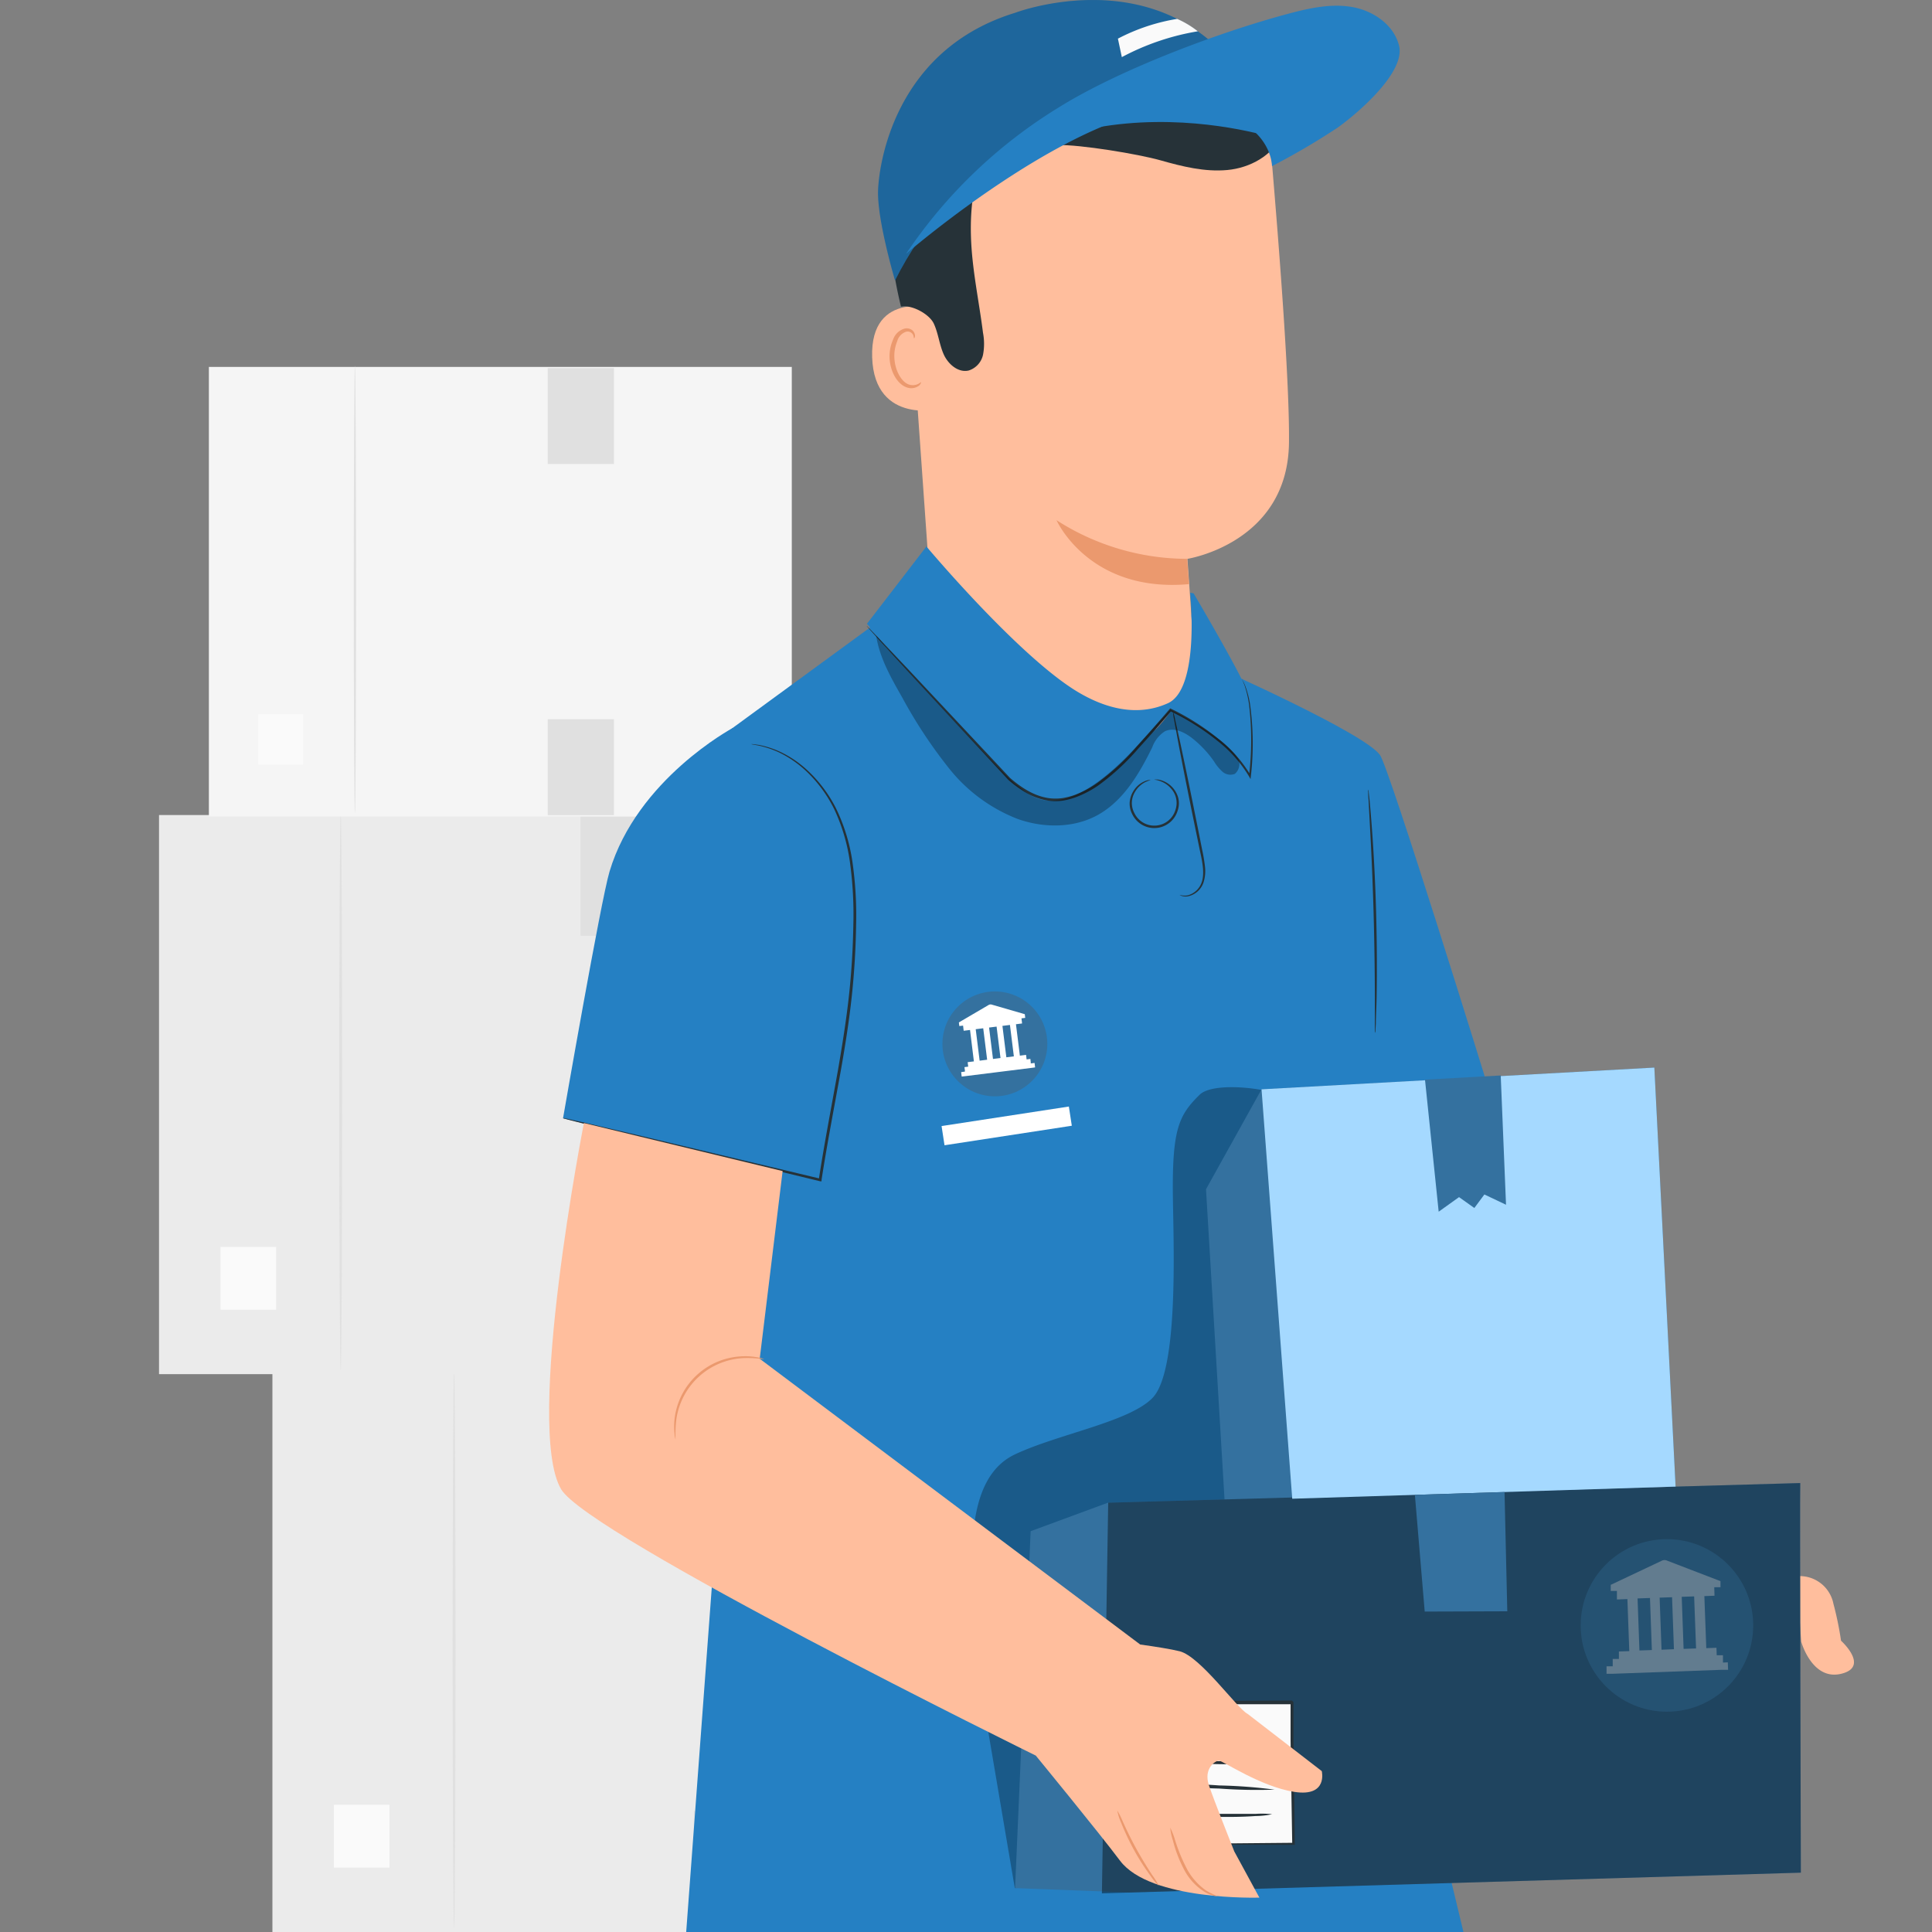 <svg id="Livello_1" data-name="Livello 1" xmlns="http://www.w3.org/2000/svg" width="350" height="350" viewBox="0 0 350 350">
  <rect x="0" y="0" width="350" height="350" fill="#808080" stroke="none"/>
  <defs>
    <style>
      .cls-1 {
        fill: #ebebeb;
      }

      .cls-2 {
        fill: #e0e0e0;
      }

      .cls-3 {
        fill: #fafafa;
      }

      .cls-4 {
        fill: #f5f5f5;
      }

      .cls-5 {
        fill: #ffbe9d;
      }

      .cls-6 {
        fill: #2580c3;
      }

      .cls-7 {
        fill: #263238;
      }

      .cls-8 {
        opacity: 0.3;
      }

      .cls-9 {
        fill: #eb996e;
      }

      .cls-10 {
        opacity: 0.2;
      }

      .cls-11 {
        fill: #fff;
      }

      .cls-12 {
        fill: #34719f;
      }

      .cls-13 {
        opacity: 0.4;
      }

      .cls-14 {
        fill: #a5d9ff;
      }

      .cls-15 {
        opacity: 0.3;
      }
    </style>
  </defs>
  <title>oracolo</title>
  <g>
    <g>
      <g>
        <g>
          <g>
            <rect class="cls-1" x="49.35" y="248.71" width="131.33" height="101.29" transform="translate(230.03 598.71) rotate(-180)"/>
            <path class="cls-2" d="M82.26,349.28c.14,0,.26-22.57.26-50.42s-.12-50.42-.26-50.42S82,271,82,298.86,82.11,349.28,82.26,349.28Z"/>
            <rect class="cls-3" x="60.49" y="326.94" width="10.07" height="11.38" transform="translate(131.05 665.27) rotate(-180)"/>
            <rect class="cls-2" x="125.7" y="248.97" width="14.92" height="21.61"/>
            <rect class="cls-2" x="125.7" y="328.09" width="14.92" height="21.61"/>
          </g>
          <g>
            <rect class="cls-1" x="28.82" y="147.65" width="131.33" height="101.29" transform="translate(188.96 396.59) rotate(-180)"/>
            <path class="cls-2" d="M61.72,248.23c.14,0,.26-22.58.26-50.42s-.12-50.43-.26-50.43-.26,22.57-.26,50.43S61.58,248.23,61.72,248.23Z"/>
            <rect class="cls-3" x="39.95" y="225.89" width="10.07" height="11.38" transform="translate(89.97 463.16) rotate(-180)"/>
            <rect class="cls-2" x="105.16" y="147.91" width="14.92" height="21.61"/>
            <rect class="cls-2" x="105.16" y="227.03" width="14.92" height="21.61"/>
          </g>
          <g>
            <rect class="cls-4" x="37.84" y="66.47" width="105.6" height="81.44" transform="translate(181.28 214.38) rotate(-180)"/>
            <path class="cls-2" d="M64.3,147.34c.11,0,.21-18.16.21-40.54s-.1-40.55-.21-40.55-.21,18.15-.21,40.55S64.18,147.34,64.3,147.34Z"/>
            <rect class="cls-3" x="46.8" y="129.38" width="8.1" height="9.15" transform="translate(101.69 267.9) rotate(-180)"/>
            <rect class="cls-2" x="99.23" y="66.68" width="11.99" height="17.38"/>
            <rect class="cls-2" x="99.23" y="130.29" width="11.99" height="17.38"/>
          </g>
        </g>
        <g>
          <path class="cls-5" d="M326.3,285.53a6.22,6.22,0,0,1,5.84,5,59.24,59.24,0,0,1,1.38,6.7s5.28,4.75,0,6-7.22-5.85-7.22-5.85l-.81-11.86Z"/>
          <path class="cls-6" d="M269.36,196.25S251.71,139.17,250,136.78c-2.78-3.95-29.49-15.82-29.49-15.82l-7.17-14.62L169,99.24,158,113.4,127,136.06l2.16,78.4,1.15,54.74-6,80.8H265.12l-6.52-27.07-6.67-124.29Z"/>
          <path class="cls-7" d="M249.18,187.12a2.23,2.23,0,0,0,0-.45c0-.35.05-.77.07-1.28,0-1.12.1-2.73.14-4.73.07-4,.07-9.51-.1-15.6s-.49-11.6-.8-15.59c-.15-2-.29-3.6-.4-4.71-.06-.51-.11-.93-.14-1.28a1.35,1.35,0,0,0-.09-.44,2,2,0,0,0,0,.45c0,.35,0,.77.06,1.29.06,1.18.15,2.78.25,4.71.22,4,.49,9.5.66,15.58s.23,11.6.24,15.59c0,1.94,0,3.54,0,4.72,0,.52,0,.94,0,1.29A1.48,1.48,0,0,0,249.18,187.12Z"/>
          <g class="cls-8">
            <path d="M232.78,200a1.75,1.75,0,0,0-1-1.53c-2-1.31-12-2.56-14.45-.15-3.79,3.71-5,6.27-4.85,18.49.11,8.66,1.06,31.41-3.64,36.38-4.13,4.38-17.14,6.58-25,10.3-12.5,5.95-6.51,31.71-4.76,50.5l4.76,28.05,26.2-1L241,247.79Z"/>
          </g>
          <path class="cls-7" d="M213.68,162.1s.1.08.33.18a2.47,2.47,0,0,0,1.1.11,3.78,3.78,0,0,0,2.93-2.57,6.78,6.78,0,0,0,.26-2.77,28.82,28.82,0,0,0-.52-3.11c-.43-2.18-.9-4.55-1.4-7-1-5-1.95-9.51-2.65-12.78l-.86-3.86a7,7,0,0,0-.38-1.4,8.78,8.78,0,0,0,.2,1.44c.18,1,.42,2.31.71,3.89.62,3.28,1.51,7.8,2.52,12.8l1.44,7c.47,2.15.88,4.13.37,5.7a3.64,3.64,0,0,1-2.65,2.49A3.22,3.22,0,0,1,213.68,162.1Z"/>
          <path class="cls-7" d="M209.11,141.25s.37,0,1,.23a4.63,4.63,0,0,1,2.17,1.53,3.87,3.87,0,0,1,.67,3.69,4,4,0,0,1-7.45.59,3.85,3.85,0,0,1,.07-3.75,4.56,4.56,0,0,1,1.9-1.85c.58-.28.94-.34.93-.38s-.09,0-.27,0a2.71,2.71,0,0,0-.73.21,4.38,4.38,0,0,0-2.11,1.85,4.55,4.55,0,0,0-.63,1.88,4.08,4.08,0,0,0,.45,2.23,4.42,4.42,0,0,0,8.24-.65,4.06,4.06,0,0,0,.1-2.28,4.59,4.59,0,0,0-3.29-3.25,2.7,2.7,0,0,0-.76-.09Q209.11,141.22,209.11,141.25Z"/>
          <g>
            <g>
              <g>
                <g>
                  <g>
                    <path class="cls-5" d="M164,42.35l5.3,75.06a23.4,23.4,0,0,0,23.34,21.76h0A23.4,23.4,0,0,0,216,114.24c-.46-7.15-.89-13-.89-13s18.17-2.83,18.4-21c.13-10.5-1.68-34.31-3.24-52.55A23.81,23.81,0,0,0,206.47,5.9h-11A33.62,33.62,0,0,0,164,42.35Z"/>
                    <path class="cls-9" d="M215.06,101.24a43.94,43.94,0,0,1-23.66-7s5.86,13.21,24,11.58Z"/>
                  </g>
                  <g>
                    <path class="cls-5" d="M170.08,56c-.31-.13-12.48-3.69-12.08,8.73s12.78,9.46,12.79,9.1S170.08,56,170.08,56Z"/>
                    <path class="cls-9" d="M166.85,69.24c-.06,0-.21.16-.57.34a2.21,2.21,0,0,1-1.62.08c-1.33-.44-2.5-2.49-2.63-4.72a7,7,0,0,1,.51-3.12,2.47,2.47,0,0,1,1.57-1.71,1.1,1.1,0,0,1,1.3.55c.17.34.1.59.17.61s.26-.22.14-.73a1.39,1.39,0,0,0-.51-.76A1.68,1.68,0,0,0,164,59.5a3.07,3.07,0,0,0-2.2,2,7.46,7.46,0,0,0-.64,3.49c.16,2.5,1.52,4.8,3.33,5.26a2.34,2.34,0,0,0,2-.39C166.84,69.54,166.89,69.26,166.85,69.24Z"/>
                  </g>
                </g>
                <path class="cls-7" d="M163.17,55.57c1.9-.46,5.18,1.29,6,3.06s1,3.79,1.79,5.56,2.63,3.38,4.53,2.93a3.84,3.84,0,0,0,2.59-2.83,10.6,10.6,0,0,0,0-4c-.73-5.8-2-11.55-2.18-17.39S176.51,31,179.57,26s8.71-8.64,14.53-8.17c3.86.31,7.4,2.32,11.24,2.86A15.17,15.17,0,0,0,218,16.48c.41-.41,2.35-1.69,2.35-1.69,0-.3-.28-2.9-1.3-3.84-7.61-7-21.32-9-31.37-6.47s-19.47,9.62-23.8,19-3,22.52-.66,32.05"/>
              </g>
              <path class="cls-7" d="M232.21,24.42c-1.63,3.77-5.78,6-9.87,6.38s-8.17-.64-12.12-1.76-14.56-2.88-18.67-2.76c-.61,0-1.35,0-1.68-.51-.43-.69.26-1.53.9-2,5.42-4.24,18.51-6.84,25.38-7.13s14.09,2.66,17.81,8.45"/>
              <path class="cls-6" d="M230.43,24.89S182.76,9.56,162.14,50.8c0,0-3.08-10.32-3.08-15.86,0-3.69,2.21-25.69,24.85-32.62C183.91,2.32,218-10.69,230.43,24.89Z"/>
              <g class="cls-10">
                <path d="M230.43,24.89A22.18,22.18,0,0,0,215.27,18c-14.06-.62-40.38,7.28-53.13,32.79,0,0-3.08-10.32-3.08-15.86,0-3.69,2.21-25.69,24.85-32.62C183.91,2.32,218-10.69,230.43,24.89Z"/>
              </g>
              <path class="cls-6" d="M164.13,46a89.73,89.73,0,0,1,27.77-26.6c11-6.84,29.08-13.61,41.56-16.93,3.75-1,7.66-1.86,11.48-1.2s7.56,3.2,8.51,7c1.19,4.71-7.16,12-11.09,14.83a128.92,128.92,0,0,1-11.93,7s.1-8.74-13.87-10.54C197.55,17.1,164.13,46,164.13,46Z"/>
            </g>
            <path class="cls-3" d="M203.23,10.35A44.77,44.77,0,0,1,217,5.67a17.7,17.7,0,0,0-3.74-2.25A35.41,35.41,0,0,0,202.52,7Z"/>
          </g>
          <path class="cls-6" d="M143.34,134.16s13,14.89,11.59,35.62c-.2,2.87-.34,6.88-.69,9.74-2.2,17.78-5.6,34.28-5.6,34.28H147.4L102,202.58s6.85-39.45,8.42-44.68c5-16.76,22.3-26,22.3-26Z"/>
          <path class="cls-6" d="M215.61,107.38s1.82,17.29-4,20c-6.57,3-13.1.06-17.12-2.5C183.76,118,167.83,99,167.83,99l-10.77,14s27.19,32.67,32.66,32.46c3.56-.13,9.13-3.63,12.57-6a23.72,23.72,0,0,0,5-4.74l4.7-6c5.88,2.9,10.63,6.61,13.92,11.37,0,0,1.57-12.1-1.25-17.6s-8.43-15-8.43-15Z"/>
          <path class="cls-7" d="M225,123a1.43,1.43,0,0,0,.11.29c.09.22.2.5.35.85a20.09,20.09,0,0,1,.81,3.43,54.11,54.11,0,0,1,0,13l.32-.06a23.93,23.93,0,0,0-5.83-6.64,44,44,0,0,0-8.62-5.47l-.15-.07-.11.13c-1.89,2.21-3.9,4.51-6,6.83a42.3,42.3,0,0,1-7.1,6.55,17.76,17.76,0,0,1-4,2.14,13,13,0,0,1-2.16.58,9.39,9.39,0,0,1-2.18.08c-2.93-.27-5.41-1.94-7.46-3.71l0,0-18.61-19.85-5.4-5.69-1.45-1.51-.38-.38c-.09-.09-.14-.13-.14-.12s0,0,.11.14l.35.41,1.4,1.56,5.3,5.78,18.5,20h0a20.11,20.11,0,0,0,3.47,2.48,10.89,10.89,0,0,0,4.24,1.35,9.25,9.25,0,0,0,2.29-.08,13.21,13.21,0,0,0,2.24-.6,18.32,18.32,0,0,0,4.15-2.19,42.54,42.54,0,0,0,7.17-6.63c2.13-2.33,4.13-4.64,6-6.85l-.26.06a43.5,43.5,0,0,1,8.55,5.37,23.7,23.7,0,0,1,5.78,6.5l.26.46.06-.53a52.17,52.17,0,0,0-.15-13,16.83,16.83,0,0,0-.9-3.43c-.16-.38-.3-.65-.4-.84S225,123,225,123Z"/>
          <g class="cls-8">
            <path d="M224.36,137.57a2.31,2.31,0,0,1-.67,2.63,2.19,2.19,0,0,1-2.23-.4,8.48,8.48,0,0,1-1.52-1.85,19.51,19.51,0,0,0-3.84-4.12c-1.45-1.17-3.44-2.16-5.1-1.33a5.75,5.75,0,0,0-2.25,2.86c-2.26,4.62-5,9.33-9.39,12s-10.09,2.75-15,1a29.52,29.52,0,0,1-12.35-9.06,87.08,87.08,0,0,1-8.54-12.9c-2-3.52-4.1-7.15-4.73-11.16.57.31,1.87,2.33,2.44,2.65,0,0,21,23.1,22.94,24.29s7.41,9.17,22.81-8.08l5.09-5.53S221.76,133.26,224.36,137.57Z"/>
          </g>
          <rect class="cls-11" x="170.71" y="202.2" width="23.33" height="3.52" transform="translate(393.56 377.92) rotate(171.28)"/>
          <path class="cls-7" d="M102,202.58l.22.07.67.18,2.58.66,9.67,2.39L148.59,214l.24,0,0-.24c.95-6.18,2.24-12.85,3.49-19.8.82-4.63,1.53-9.17,2-13.59s.71-8.7.77-12.78a68.21,68.21,0,0,0-.68-11.57,33.05,33.05,0,0,0-3-9.66,24.41,24.41,0,0,0-5-6.68,19.44,19.44,0,0,0-5.2-3.54,16.83,16.83,0,0,0-3.79-1.2l-1-.13a1.84,1.84,0,0,0-.35,0l.35.07,1,.18a17.83,17.83,0,0,1,3.74,1.26,19.75,19.75,0,0,1,5.09,3.57,24.28,24.28,0,0,1,4.85,6.64,33.34,33.34,0,0,1,2.86,9.57,69.59,69.59,0,0,1,.63,11.5c-.07,4.07-.31,8.34-.79,12.74s-1.2,8.93-2,13.56c-1.24,6.94-2.53,13.62-3.47,19.81l.28-.18-33.52-8-9.71-2.27-2.6-.58-.67-.14A1,1,0,0,0,102,202.58Z"/>
          <g>
            <polygon class="cls-12" points="299.7 193.4 303.55 269.31 221.85 271.89 218.48 215.44 228.54 197.34 299.7 193.4"/>
            <path class="cls-12" d="M326.13,268.67c-.09,1.48.11,70.58.11,70.58l-121.62,3.59-20.73-.79,2.82-64.66,14-5.16Z"/>
            <path class="cls-13" d="M200.76,272.23l125.37-3.56c-.09,1.48.11,70.58.11,70.58L199.62,343Z"/>
            <polygon class="cls-14" points="234.1 271.51 303.55 269.31 299.7 193.4 228.54 197.34 234.1 271.51"/>
            <polygon class="cls-12" points="271.87 194.83 272.83 218.25 268.91 216.39 267.09 218.84 264.32 216.87 260.63 219.51 258.15 195.59 271.87 194.83"/>
            <polygon class="cls-12" points="258.1 291.95 256.32 270.81 272.56 270.29 273.06 291.9 258.1 291.95"/>
            <g>
              <g>
                <polygon class="cls-3" points="207.1 334.15 234.44 334.07 234.08 308.43 206.74 308.5 207.1 334.15"/>
                <path class="cls-7" d="M207.1,334.15s0-.18,0-.5v-1.39c0-1.25,0-3,0-5.22,0-4.51-.09-10.88-.15-18.54l-.22.24,27.34,0c.06.06-.5-.52-.27-.27h0v1.72c0,.57,0,1.15,0,1.72,0,1.15,0,2.29,0,3.41q.06,3.39.1,6.61c.07,4.3.14,8.38.2,12.16l.22-.25-19.71.18-5.6.08-1.49,0-.53,0a2.3,2.3,0,0,0,.48,0l1.45,0,5.54.05,19.87.06h.23v-.24c0-3.78-.1-7.86-.15-12.16,0-2.15-.06-4.36-.09-6.61,0-1.12,0-2.26,0-3.41l0-1.73v-1.71h0l-.27-.28-27.34.12h-.22v.24c.15,7.71.28,14.14.37,18.68.06,2.19.1,3.93.13,5.17,0,.56,0,1,0,1.34A2.42,2.42,0,0,0,207.1,334.15Z"/>
              </g>
              <path class="cls-7" d="M209.48,314.37a101.3,101.3,0,0,0,10.72.37,104.11,104.11,0,0,0,10.71-.19,104.62,104.62,0,0,0-10.72-.37C214.28,314.14,209.48,314.22,209.48,314.37Z"/>
              <path class="cls-7" d="M210.09,318.67a14,14,0,0,0,3,.47c1.86.19,4.42.38,7.26.44s5.41,0,7.27-.14a14.7,14.7,0,0,0,3-.34,18.17,18.17,0,0,0-3-.05c-1.85,0-4.41,0-7.24,0s-5.39-.18-7.24-.27A18.2,18.2,0,0,0,210.09,318.67Z"/>
              <path class="cls-7" d="M209.92,328.23a14.87,14.87,0,0,0,3,.46c1.85.2,4.42.38,7.26.44s5.41,0,7.27-.14a14.63,14.63,0,0,0,3-.33,17.51,17.51,0,0,0-3-.06c-1.86,0-4.42,0-7.25,0s-5.38-.18-7.24-.28A18.79,18.79,0,0,0,209.92,328.23Z"/>
              <path class="cls-7" d="M210.78,323.25a91.07,91.07,0,0,0,10.05.76,93.59,93.59,0,0,0,10.07.2,91.07,91.07,0,0,0-10.05-.76A93.59,93.59,0,0,0,210.78,323.25Z"/>
            </g>
          </g>
          <g>
            <path class="cls-5" d="M105.78,203.45l36,8.7-4.15,34,68.93,51.77c2.75.38,5.57.83,7.14,1.22,3.77.94,10.43,10.4,12.31,11.34l13.44,10.37s1.17,4.71-4.95,3.77-13-5.66-13.67-5.66S218,320.36,219,323.4c.9,2.71,4.6,12,4.6,12l4.55,8.37s-19.72.64-25.24-6.68c-3.74-5-15.27-19.05-15.27-19.05s-81.14-39.92-86-48.27C95,258.41,105.78,203.45,105.78,203.45Z"/>
            <path class="cls-9" d="M122.38,260.74a22.42,22.42,0,0,1,.16-3.71,12.92,12.92,0,0,1,12.19-11,21.7,21.7,0,0,1,3.71.21,3.06,3.06,0,0,0-1-.3,11.55,11.55,0,0,0-2.75-.24A12.82,12.82,0,0,0,122.21,257a11.74,11.74,0,0,0,0,2.77A3.2,3.2,0,0,0,122.38,260.74Z"/>
            <path class="cls-9" d="M212,331.1a10,10,0,0,0,.47,2.27,24,24,0,0,0,2,5.25,10.46,10.46,0,0,0,3.8,4.14,5.35,5.35,0,0,0,1.59.65,1.59,1.59,0,0,0,.63.07,16.24,16.24,0,0,1-2-1,11.33,11.33,0,0,1-3.56-4.09,31.11,31.11,0,0,1-2.08-5.12A13.72,13.72,0,0,0,212,331.1Z"/>
            <path class="cls-9" d="M202.41,328a9.09,9.09,0,0,0,.69,2.19,45.4,45.4,0,0,0,2.36,5,42.33,42.33,0,0,0,3,4.68,9.7,9.7,0,0,0,1.47,1.76,12.62,12.62,0,0,0-1.2-1.95c-.77-1.18-1.81-2.83-2.85-4.71S204,331.3,203.41,330A14.46,14.46,0,0,0,202.41,328Z"/>
          </g>
        </g>
      </g>
      <g>
        <circle class="cls-12" cx="180.23" cy="189.11" r="9.5"/>
        <path class="cls-11" d="M186.73,192.65l0-.21-.07-.61-.68.09-.1-.82-1.12.14-.71-5.69,1.11-.14-.11-.93.68-.08-.08-.67-6-1.74a.71.71,0,0,0-.55.07l-5.39,3.16.08.66.68-.08.11.93,1.15-.14.7,5.69-1.13.14.1.81-.68.09.08.61,0,.2-.68.09.1.81.68-.08,11.94-1.49.68-.09-.1-.81Zm-9.26-.5-.71-5.7,1.36-.17.71,5.7Zm2.42-.31-.71-5.69,1.36-.17.71,5.69Zm2.42-.3-.71-5.69,1.36-.17.71,5.69Z"/>
      </g>
    </g>
    <g class="cls-15">
      <circle class="cls-12" cx="301.98" cy="294.46" r="15.63"/>
      <path class="cls-11" d="M312.13,301.19l0-.33,0-1-1.13,0-.05-1.35-1.84.07-.35-9.43,1.84-.07-.05-1.54,1.13,0,0-1.1L302,282.72a1.11,1.11,0,0,0-.91,0l-9.29,4.39,0,1.1,1.12,0,0,1.55,1.9-.07.34,9.43-1.88.06,0,1.35-1.12,0,0,1v.34l-1.12,0,0,1.35,1.12,0,19.77-.72,1.13,0-.05-1.35ZM297,299l-.34-9.43,2.25-.08.34,9.43Zm4-.14-.34-9.43,2.25-.08.34,9.42Zm4-.15-.34-9.43,2.25-.08.35,9.43Z"/>
    </g>
  </g>
</svg>
